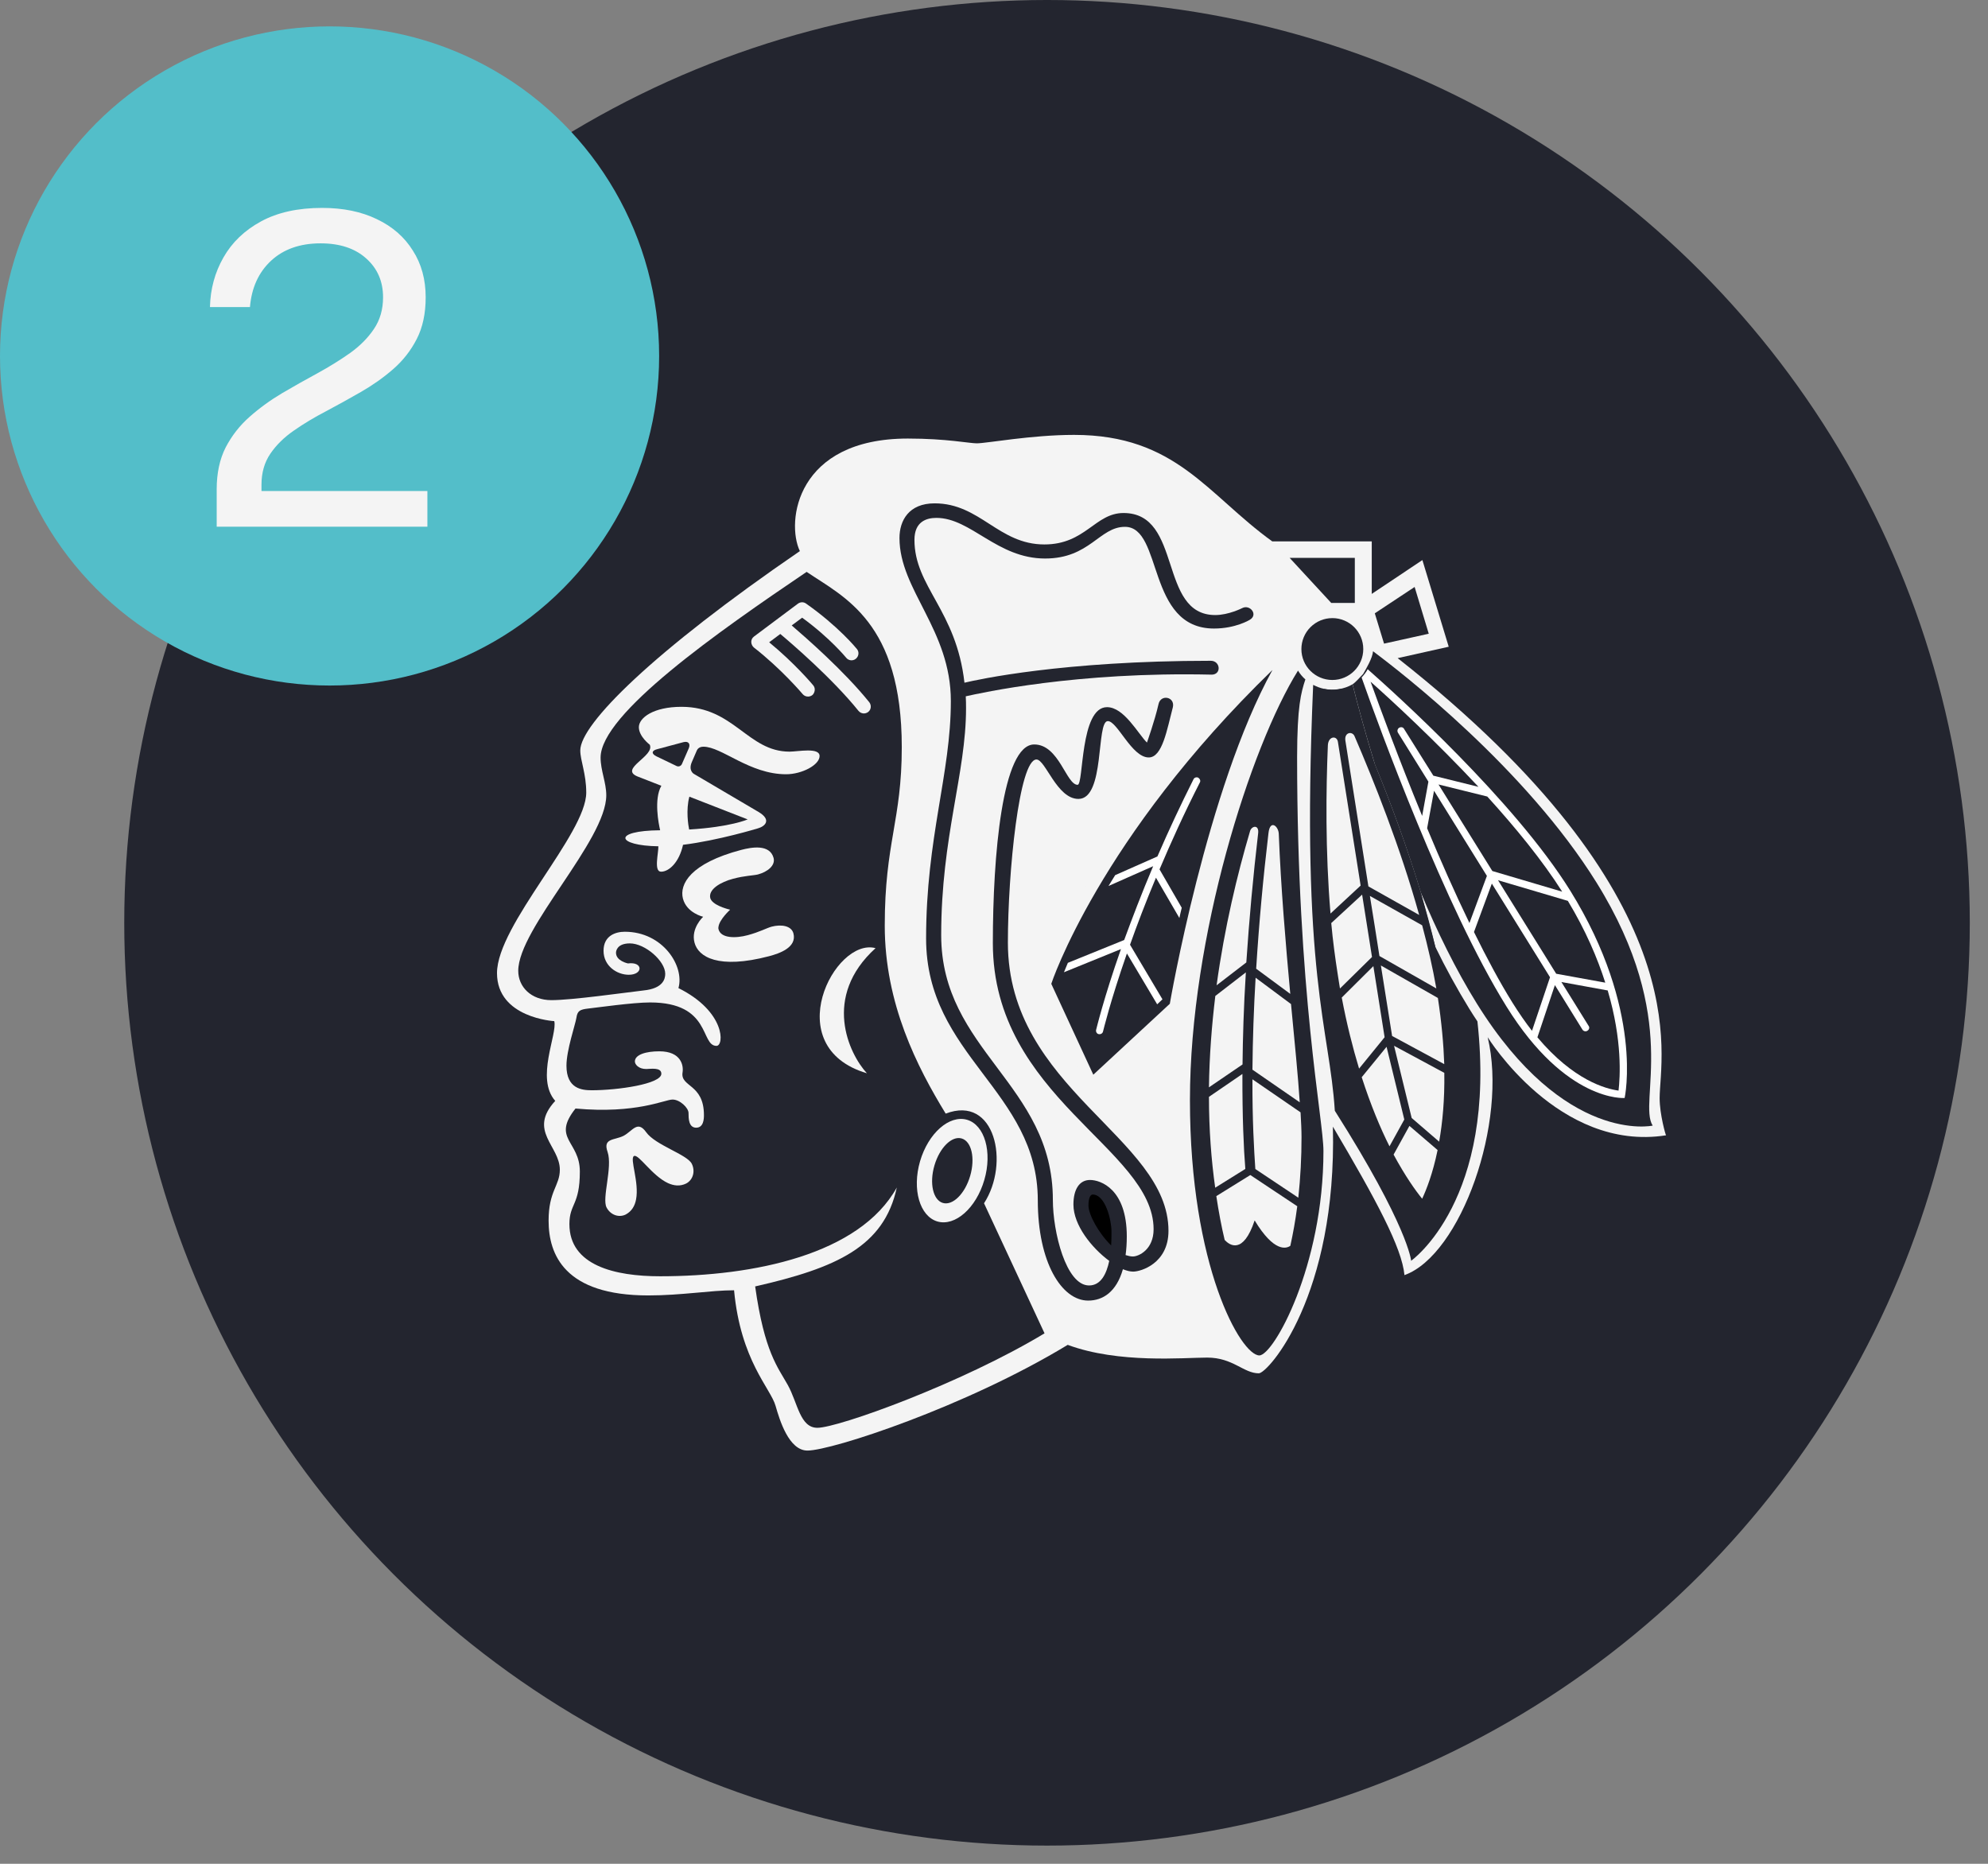 <svg width="64" height="60" viewBox="0 0 64 60" fill="none" xmlns="http://www.w3.org/2000/svg">
<rect x="0" y="0" width="64" height="60" fill="#808080" stroke="none"/>
<circle cx="33.707" cy="29.707" r="29.707" fill="#23252F"/>
<path d="M53.429 35.351C53.429 33.98 54.774 28.888 44.995 21.187L46.639 20.82L45.791 18.03L44.161 19.119V17.429H40.959C38.868 15.923 37.863 14 34.576 14C33.203 14 31.76 14.272 31.446 14.272C31.204 14.272 30.471 14.118 29.227 14.118C25.632 14.118 25.301 16.799 25.75 17.741C21.022 20.98 18.681 23.312 18.681 24.158C18.681 24.483 18.873 24.905 18.873 25.516C18.873 26.846 16 29.775 16 31.327C16 32.772 17.844 32.873 17.844 32.873C17.949 33.297 17.234 34.717 17.875 35.44C16.986 36.406 18.023 36.888 18.023 37.655C18.023 38.174 17.661 38.335 17.661 39.294C17.661 40.388 18.174 41.703 20.872 41.703C21.938 41.703 22.882 41.537 23.632 41.537C23.843 43.802 24.809 44.691 24.968 45.258C25.099 45.714 25.395 46.697 25.995 46.697C26.777 46.697 31.095 45.285 34.373 43.294C36.015 43.903 38.105 43.704 38.864 43.704C39.694 43.704 40.035 44.21 40.525 44.21C40.819 44.21 43.045 41.718 42.91 36.269C44.307 38.632 45.133 40.169 45.214 41.049C47.027 40.402 48.551 36.119 47.893 33.39C47.893 33.39 50.175 37.093 53.636 36.548C53.625 36.556 53.429 35.874 53.429 35.351Z" fill="#F4F4F4"/>
<path d="M31.679 38.736C32.516 37.45 32.039 35.237 30.445 35.85C29.526 34.348 28.483 32.312 28.483 29.799C28.483 27.12 29.031 26.418 29.031 24.051C29.031 20.018 27.165 19.221 25.968 18.41C23.117 20.339 19.335 22.983 19.335 24.389C19.335 24.803 19.518 25.193 19.518 25.601C19.518 27.057 16.684 29.884 16.684 31.253C16.684 31.767 17.094 32.197 17.752 32.197C18.41 32.197 20.087 31.959 20.717 31.885C21.346 31.822 21.416 31.515 21.416 31.349C21.416 30.939 20.769 30.37 20.278 30.37C19.869 30.37 19.831 30.61 19.831 30.671C19.831 30.939 20.217 31.015 20.217 31.015C20.708 30.95 20.71 31.38 20.243 31.38C19.86 31.38 19.43 31.096 19.43 30.608C19.43 30.117 19.823 29.995 20.115 29.995C21.34 29.995 22.044 31.103 21.841 31.809C23.36 32.563 23.317 33.669 23.066 33.669C22.541 33.669 22.905 32.271 20.927 32.271C20.374 32.271 19.214 32.437 18.94 32.467C18.672 32.498 18.589 32.537 18.556 32.766C18.521 32.988 18.236 33.806 18.236 34.307C18.236 35.048 18.73 35.098 19.049 35.098C19.881 35.098 21.291 34.898 21.291 34.566C21.291 34.348 20.934 34.414 20.803 34.414C20.552 34.414 20.439 34.261 20.439 34.172C20.439 33.949 20.799 33.844 21.226 33.844C21.934 33.844 22.009 34.309 21.974 34.522C21.895 35 22.662 34.884 22.662 35.898C22.662 36.013 22.654 36.303 22.412 36.303C22.168 36.303 22.166 36 22.166 35.83C22.166 35.665 21.889 35.397 21.651 35.397C21.4 35.397 20.489 35.865 18.527 35.686C17.754 36.661 18.667 36.73 18.667 37.713C18.667 38.808 18.331 38.74 18.331 39.407C18.331 40.739 19.792 41.086 21.25 41.086C24.267 41.086 27.672 40.388 28.871 38.228C28.461 40.136 26.924 40.818 24.311 41.413C24.607 43.53 25.045 44.018 25.363 44.589C25.682 45.164 25.752 45.964 26.314 45.964C26.987 45.964 30.957 44.534 33.627 42.923L31.679 38.736V38.736Z" fill="#23252F"/>
<path d="M27.908 34.551C27.328 33.921 26.459 32.09 28.187 30.523C26.866 30.167 25.048 33.703 27.908 34.551ZM25.839 22.344C25.878 22.389 25.932 22.418 25.99 22.423C26.049 22.429 26.108 22.412 26.154 22.375C26.223 22.314 26.271 22.168 26.179 22.061C26.154 22.028 25.573 21.342 24.762 20.677C24.858 20.605 24.985 20.511 25.12 20.409C25.464 20.696 26.798 21.841 27.638 22.885C27.719 22.981 27.856 22.994 27.952 22.918C28.048 22.841 28.058 22.704 27.986 22.608C27.165 21.588 25.929 20.515 25.487 20.134C25.632 20.029 25.759 19.931 25.824 19.885C26.724 20.539 27.234 21.167 27.241 21.174C27.317 21.27 27.457 21.285 27.551 21.208C27.647 21.13 27.666 20.993 27.59 20.897C27.562 20.862 26.986 20.158 25.949 19.43C25.87 19.373 25.768 19.375 25.687 19.434L24.274 20.491C24.144 20.588 24.17 20.76 24.27 20.845C25.153 21.531 25.833 22.335 25.84 22.344H25.839ZM25.417 24.197C24.072 24.197 23.63 22.754 21.94 22.754C21.033 22.754 20.567 23.109 20.567 23.41C20.567 23.711 20.918 23.974 20.918 23.974C21.088 24.345 19.911 24.751 20.53 24.999L21.291 25.296C21.044 25.727 21.204 26.527 21.252 26.728C19.695 26.741 19.845 27.225 21.195 27.244C21.2 27.467 21.041 28.062 21.282 28.062C21.537 28.062 21.864 27.763 21.989 27.196C23.122 27.057 24.399 26.667 24.399 26.667C24.626 26.604 24.855 26.396 24.417 26.137L22.333 24.91C22.333 24.91 22.154 24.805 22.272 24.533L22.431 24.164C22.477 24.053 22.59 24.038 22.645 24.038C23.238 24.038 24.129 24.925 25.306 24.925C25.816 24.925 26.385 24.626 26.385 24.338C26.385 24.051 25.686 24.197 25.417 24.197V24.197Z" fill="#F4F4F4"/>
<path d="M22.193 25.647C22.077 26.078 22.158 26.573 22.186 26.704C23.523 26.623 24.07 26.379 24.07 26.379L22.193 25.647ZM20.135 36.752C19.989 36.825 20.584 38.06 20.477 38.614C20.567 38.865 20.937 39.785 21.563 39.466C22.186 39.148 21.659 38.313 21.509 38.091C20.994 37.849 20.281 36.674 20.135 36.752L20.135 36.752ZM25.643 27.983C25.127 28.121 24.654 28.633 23.719 28.884C23.372 28.973 22.766 28.886 22.585 28.886C22.727 29.078 23.1 29.411 23.1 29.411C23.1 29.411 22.962 29.751 22.934 29.984C23.089 29.893 23.542 29.618 23.889 29.529C24.826 29.283 25.489 29.498 26.006 29.363C26.247 29.296 26.692 29.174 26.513 28.487C26.334 27.804 25.883 27.915 25.643 27.983Z" fill="#23252F"/>
<path d="M31.132 36.048C30.561 35.883 29.883 36.482 29.619 37.385C29.358 38.287 29.608 39.152 30.177 39.322C30.748 39.488 31.424 38.893 31.688 37.986C31.952 37.084 31.699 36.214 31.132 36.048L31.132 36.048ZM20.8 36.445C20.521 36.057 20.37 36.406 20.074 36.565C19.778 36.713 19.401 36.633 19.56 37.084C19.727 37.574 19.372 38.571 19.527 38.871C19.653 39.113 19.923 39.207 20.144 39.098C20.342 38.991 20.438 38.817 20.477 38.612C20.584 38.058 20.264 37.293 20.41 37.215C20.553 37.139 20.991 37.849 21.504 38.087C21.691 38.172 21.89 38.198 22.09 38.1C22.311 37.984 22.391 37.703 22.269 37.461C22.112 37.16 21.098 36.866 20.8 36.446L20.8 36.445ZM24.839 29.832C24.686 29.873 24.453 30.004 24.07 30.106C23.688 30.209 23.209 30.211 23.132 29.917C23.124 29.891 23.123 29.864 23.13 29.838C23.158 29.601 23.505 29.285 23.505 29.285C23.505 29.285 23.047 29.182 22.905 28.988C22.89 28.967 22.877 28.944 22.868 28.919C22.79 28.627 23.213 28.391 23.595 28.291C23.974 28.188 24.244 28.188 24.399 28.151C24.708 28.068 24.968 27.863 24.904 27.619C24.78 27.164 24.189 27.275 23.863 27.36C22.228 27.791 21.866 28.463 21.986 28.929C22.108 29.393 22.637 29.513 22.637 29.513C22.637 29.513 22.236 29.88 22.358 30.344C22.478 30.806 23.125 31.211 24.76 30.782C25.09 30.695 25.661 30.501 25.543 30.047C25.475 29.797 25.146 29.751 24.839 29.832L24.839 29.832ZM41.582 20.797C36.812 24.367 34.247 29.69 33.467 31.512C33.467 31.512 33.364 31.726 33.484 31.959L34.995 34.902C35.058 35.026 35.193 35.046 35.295 34.952L37.781 32.709C37.951 32.552 38.007 32.304 38.007 32.304C39.141 25.819 40.669 22.649 41.621 21.213C41.589 21.108 41.573 21 41.573 20.89C41.582 20.858 41.582 20.827 41.582 20.796L41.582 20.797Z" fill="#F4F4F4"/>
<path d="M45.541 18.896L44.259 19.744L44.557 20.72L45.996 20.401L45.541 18.895L45.541 18.896ZM42.025 21.873C41.931 21.791 41.851 21.695 41.787 21.588C40.259 24.038 38.308 30.167 38.308 35.414C38.308 40.783 39.952 43.634 40.542 43.634C40.998 43.634 42.606 40.761 42.606 37.055C42.606 36.042 41.758 31.985 41.758 24.367C41.761 22.736 41.883 22.3 42.024 21.873L42.025 21.873ZM33.844 31.671L35.197 34.597L37.66 32.314C37.66 32.314 38.848 25.387 40.965 21.568C35.378 26.987 33.844 31.671 33.844 31.671ZM42.892 19.899C42.761 19.898 42.632 19.924 42.511 19.974C42.39 20.024 42.28 20.098 42.188 20.19C42.095 20.283 42.022 20.392 41.972 20.513C41.922 20.634 41.896 20.764 41.896 20.895C41.896 21.446 42.343 21.89 42.892 21.89C43.441 21.89 43.888 21.446 43.888 20.894C43.888 20.343 43.441 19.898 42.892 19.898L42.892 19.899Z" fill="#23252F"/>
<path d="M39.002 21.719C39.333 21.719 39.291 21.272 38.979 21.272C34.206 21.272 31.47 21.878 31.049 21.978C30.784 19.639 29.439 18.892 29.439 17.379C29.439 16.79 29.827 16.672 30.145 16.672C31.261 16.672 32.098 17.98 33.645 17.98C35.084 17.98 35.394 16.96 36.215 16.96C37.445 16.96 36.904 20.234 39.084 20.234C39.773 20.234 40.224 19.959 40.224 19.959C40.523 19.796 40.242 19.445 39.991 19.576C39.991 19.576 39.553 19.8 39.123 19.8C37.279 19.8 38.084 16.515 36.17 16.515C35.252 16.515 34.945 17.527 33.622 17.527C32.142 17.527 31.555 16.204 30.088 16.204C29.256 16.204 28.957 16.76 28.957 17.32C28.957 18.996 30.611 20.271 30.611 22.569C30.611 24.908 29.814 26.963 29.814 30.211C29.814 33.997 33.41 35.113 33.41 38.642C33.41 40.639 34.178 41.869 35.032 41.869C35.503 41.869 35.941 41.592 36.15 40.859C36.274 40.909 36.383 40.936 36.481 40.936C36.724 40.936 37.617 40.676 37.617 39.624C37.617 36.613 32.447 35.059 32.447 30.344C32.447 28.077 32.811 24.45 33.367 24.45C33.659 24.45 34.023 25.719 34.718 25.719C35.582 25.719 35.281 23.214 35.664 23.214C35.974 23.214 36.434 24.384 36.981 24.384C37.424 24.384 37.57 23.476 37.759 22.763C37.831 22.429 37.362 22.338 37.295 22.673C37.175 23.203 36.924 23.905 36.924 23.905C36.639 23.624 36.188 22.765 35.638 22.765C34.762 22.765 34.891 25.265 34.692 25.265C34.326 25.265 34.095 23.966 33.295 23.966C32.266 23.966 31.963 27.545 31.963 30.361C31.963 35.316 37.138 36.977 37.138 39.573C37.138 40.225 36.661 40.449 36.469 40.449C36.392 40.449 36.316 40.427 36.236 40.404C36.261 40.225 36.275 40.024 36.275 39.804C36.275 38.276 35.433 37.986 35.091 37.986C34.751 37.986 34.557 38.285 34.557 38.777C34.557 39.438 35.141 40.17 35.71 40.591C35.623 41.003 35.444 41.382 35.06 41.382C34.317 41.382 33.895 39.658 33.895 38.627C33.895 34.902 30.3 33.825 30.3 30.104C30.3 26.934 31.1 24.903 31.1 22.797C31.1 22.669 31.098 22.542 31.091 22.416C31.583 22.306 34.663 21.618 39.001 21.718L39.002 21.719Z" fill="#23252F"/>
<path d="M35.176 38.455C35.108 38.455 35.041 38.553 35.041 38.808C35.041 39.098 35.365 39.697 35.771 40.094C35.784 39.889 35.782 39.719 35.782 39.63C35.781 39.294 35.592 38.455 35.176 38.455Z" fill="black"/>
<path d="M41.405 22.898C41.405 22.898 38.685 28.624 38.685 35.297C38.685 39.715 40.056 43.091 40.435 43.091C40.734 43.091 42.129 40.988 42.129 36.598C42.129 34.828 41.172 28.092 41.405 22.898H41.405Z" fill="#23252F"/>
<path d="M40.108 31.303L39.125 32.062C39.01 33.012 38.933 33.995 38.92 35.004L40.001 34.267C40.01 33.404 40.038 32.417 40.108 31.303V31.303ZM40.836 26.821C40.664 28.272 40.531 29.727 40.44 31.185L41.538 31.996C41.39 30.381 41.235 28.572 41.168 26.843C41.159 26.597 40.886 26.366 40.836 26.822L40.836 26.821ZM40.32 34.435L41.843 35.486C41.789 34.642 41.678 33.544 41.562 32.323L40.422 31.475C40.363 32.461 40.329 33.448 40.32 34.435ZM40.503 26.832C40.542 26.534 40.293 26.582 40.243 26.756C39.831 28.151 39.422 29.854 39.166 31.719L40.123 30.983C40.215 29.596 40.342 28.212 40.503 26.832H40.503ZM39.157 38.505C39.234 39.015 39.323 39.488 39.426 39.917C39.583 40.088 40.021 40.399 40.391 39.288C41.021 40.332 41.418 40.194 41.54 40.105C41.625 39.721 41.702 39.3 41.763 38.832L40.252 37.827L39.158 38.505H39.157ZM40.413 37.633L41.797 38.557C41.866 37.909 41.901 37.257 41.9 36.604C41.9 36.386 41.887 36.118 41.869 35.809L40.32 34.745C40.315 36.062 40.372 37.027 40.413 37.633H40.413ZM39.997 34.573L38.92 35.31C38.92 36.364 38.996 37.35 39.121 38.235L40.091 37.631C40.038 36.981 39.993 35.959 39.997 34.573L39.997 34.573Z" fill="#F4F4F4"/>
<path d="M35.679 28.526C35.018 29.614 34.482 30.769 34.247 31.303C34.153 31.532 34.114 31.661 34.114 31.661L35.276 34.167L37.416 32.175C37.442 32.063 37.634 30.998 37.965 29.557C38.447 27.517 39.251 24.528 40.136 22.715C38.183 24.825 36.607 27.046 35.679 28.526L35.679 28.526Z" fill="#23252F"/>
<path d="M42.891 21.529C43.243 21.529 43.528 21.244 43.528 20.892C43.528 20.541 43.243 20.256 42.891 20.256C42.54 20.256 42.255 20.541 42.255 20.892C42.255 21.244 42.54 21.529 42.891 21.529Z" fill="#23252F"/>
<path d="M38.576 25.036C38.522 25.008 38.448 25.03 38.423 25.086C38.012 25.903 37.624 26.732 37.261 27.571L35.901 28.173C35.825 28.293 35.755 28.406 35.686 28.522L37.124 27.885C36.75 28.766 36.447 29.566 36.191 30.261L34.378 30.996C34.335 31.096 34.292 31.197 34.252 31.299L36.087 30.553C35.524 32.155 35.293 33.14 35.287 33.156C35.274 33.214 35.311 33.284 35.374 33.291C35.389 33.294 35.404 33.294 35.419 33.291C35.434 33.289 35.448 33.283 35.461 33.275C35.474 33.266 35.485 33.256 35.494 33.243C35.502 33.23 35.508 33.216 35.511 33.201C35.516 33.188 35.738 32.245 36.279 30.694L37.253 32.331L37.419 32.174L37.423 32.17L36.379 30.413C36.605 29.776 36.88 29.051 37.214 28.255L37.968 29.552C37.994 29.443 38.013 29.334 38.044 29.223L37.329 27.987C37.695 27.124 38.12 26.182 38.628 25.188C38.657 25.136 38.631 25.071 38.576 25.036V25.036Z" fill="white"/>
<path d="M43.616 17.959H41.517L42.857 19.41H43.616V17.959ZM51.398 28.413C49.111 24.738 45.118 21.649 44.202 20.965C44.189 21.176 43.984 21.524 43.884 21.697C43.76 21.83 43.615 21.987 43.544 22.028C43.7 22.663 43.945 23.569 44.267 24.622C44.749 25.791 45.285 27.232 45.741 28.733C46.26 29.975 46.864 31.213 47.546 32.31C50.377 36.861 53.205 36.236 53.205 36.236C52.718 35.462 54.144 32.835 51.398 28.413L51.398 28.413Z" fill="#23252F"/>
<path d="M50.552 28.674C48.747 25.769 44.902 22.314 44.03 21.544C43.98 21.64 43.91 21.729 43.834 21.81C44.383 23.371 46.524 29.23 48.497 32.4C50.421 35.499 52.302 35.347 52.302 35.347C52.302 35.347 52.934 32.515 50.552 28.674L50.552 28.674Z" fill="white"/>
<path d="M44.123 21.945C44.431 22.8 45.034 24.445 45.784 26.266L45.985 25.163L45.006 23.589C44.998 23.576 44.992 23.561 44.99 23.546C44.987 23.53 44.988 23.515 44.992 23.5C44.995 23.485 45.002 23.471 45.011 23.458C45.02 23.446 45.032 23.435 45.045 23.427C45.104 23.395 45.174 23.41 45.202 23.467L46.144 24.971L47.596 25.33C46.209 23.846 44.808 22.553 44.123 21.945H44.123Z" fill="#23252F"/>
<path d="M46.31 25.254L48.043 28.04L50.292 28.705C49.658 27.704 48.786 26.638 47.88 25.642L46.31 25.254H46.31ZM45.943 26.662C46.364 27.674 46.829 28.727 47.306 29.714L47.868 28.197L46.166 25.457L45.944 26.662H45.943ZM52.106 35.109C52.156 34.671 52.234 33.5 51.757 31.885L50.266 31.613L51.142 33.025C51.182 33.075 51.16 33.149 51.103 33.182C51.053 33.217 50.975 33.2 50.942 33.143L50.057 31.713L49.494 33.394C50.663 34.784 51.7 35.053 52.106 35.109L52.106 35.109ZM48.226 28.336L50.099 31.347L51.679 31.634C51.428 30.846 51.049 29.954 50.474 29.001L48.226 28.337L48.226 28.336ZM49.32 33.184L49.9 31.46L48.027 28.445L47.452 30.004C47.862 30.837 48.278 31.615 48.69 32.277C48.904 32.617 49.113 32.921 49.32 33.184L49.32 33.184Z" fill="#23252F"/>
<path d="M22.001 23.892L21.153 24.119C20.974 24.164 20.965 24.267 21.136 24.35L21.779 24.659C21.794 24.667 21.811 24.671 21.828 24.672C21.846 24.673 21.863 24.67 21.879 24.665C21.895 24.659 21.91 24.649 21.923 24.638C21.936 24.626 21.946 24.612 21.953 24.596L22.173 24.091C22.236 23.94 22.158 23.851 22.001 23.892V23.892Z" fill="#23252F"/>
<path d="M31.233 37.855C31.4 37.282 31.277 36.742 30.959 36.65C30.642 36.557 30.249 36.947 30.082 37.52C29.915 38.093 30.037 38.633 30.355 38.726C30.673 38.818 31.066 38.428 31.233 37.855Z" fill="#23252F"/>
<path d="M45.741 28.735C45.285 27.236 44.749 25.795 44.267 24.624C43.944 23.57 43.7 22.662 43.543 22.03C43.263 22.189 42.934 22.24 42.619 22.174C42.495 22.148 42.386 22.104 42.275 22.047C41.869 31.447 42.802 33.073 42.972 35.758C45.344 39.497 45.429 40.587 45.429 40.587C45.429 40.587 48.2 38.644 47.563 32.881C47.472 32.746 47.385 32.61 47.299 32.471C46.904 31.827 46.54 31.164 46.209 30.483" fill="#23252F"/>
<path d="M46.523 32.064C46.44 31.533 46.334 31.006 46.207 30.484C46.072 29.899 45.909 29.313 45.739 28.738C45.283 27.238 44.742 25.797 44.265 24.627C43.792 23.48 43.384 22.597 43.188 22.172C43.09 22.194 42.992 22.207 42.89 22.207C42.796 22.207 42.702 22.196 42.617 22.179C42.528 23.19 42.205 27.515 42.822 31.408C43.703 36.992 45.824 39.015 45.824 39.015C45.824 39.015 47.29 36.905 46.523 32.064H46.523Z" fill="#23252F"/>
<path d="M43.803 28.509L43.071 23.879C43.036 23.67 42.759 23.696 42.748 23.999C42.689 25.405 42.663 27.386 42.833 29.409L43.803 28.509H43.803ZM44.575 33.391L44.213 31.102L43.195 32.114C43.356 32.966 43.548 33.722 43.753 34.401L44.575 33.391V33.391ZM42.857 29.716C42.907 30.27 42.981 30.823 43.066 31.369C43.092 31.523 43.112 31.676 43.138 31.822L44.169 30.808L43.851 28.8L42.857 29.716H42.857ZM43.312 23.842C43.312 23.842 43.692 26.24 44.053 28.535L45.688 29.455C45.08 27.268 44.223 25.13 43.611 23.709C43.543 23.528 43.271 23.567 43.312 23.842H43.312ZM45.209 36.04C45.191 35.964 44.771 34.244 44.638 33.699L43.838 34.678C44.128 35.575 44.437 36.317 44.732 36.903C44.884 36.624 45.178 36.096 45.209 36.04L45.209 36.04ZM44.101 28.842C44.208 29.507 44.315 30.168 44.408 30.776L46.24 31.82C46.124 31.155 45.967 30.473 45.784 29.788L44.101 28.842H44.101ZM44.455 31.081C44.629 32.162 44.766 33.025 44.816 33.35L46.495 34.257C46.473 33.618 46.41 32.912 46.29 32.127L44.455 31.081H44.455ZM46.281 37.023L45.374 36.245L44.864 37.169C45.244 37.871 45.575 38.335 45.784 38.59C45.919 38.3 46.124 37.786 46.281 37.023ZM46.497 34.538L44.879 33.666C45.003 34.165 45.357 35.623 45.446 35.99L46.331 36.753C46.438 36.147 46.51 35.41 46.497 34.538V34.538Z" fill="#F4F4F4"/>
<circle cx="10.61" cy="11.459" r="10.61" fill="#53BEC9"/>
<path d="M6.976 16.955V16.164V15.751C6.976 15.233 7.072 14.785 7.263 14.407C7.459 14.029 7.716 13.7 8.033 13.42C8.355 13.135 8.705 12.881 9.083 12.657C9.466 12.433 9.846 12.218 10.225 12.013C10.607 11.803 10.957 11.586 11.274 11.362C11.592 11.133 11.846 10.877 12.037 10.592C12.233 10.303 12.332 9.962 12.332 9.57C12.332 9.056 12.149 8.639 11.786 8.317C11.426 7.995 10.938 7.834 10.322 7.834C9.66 7.834 9.128 8.021 8.726 8.394C8.325 8.767 8.099 9.264 8.047 9.885H6.759C6.773 9.302 6.918 8.77 7.193 8.289C7.469 7.803 7.872 7.416 8.404 7.127C8.936 6.838 9.592 6.693 10.371 6.693C11.048 6.693 11.636 6.814 12.136 7.057C12.635 7.295 13.02 7.631 13.29 8.065C13.566 8.494 13.704 8.996 13.704 9.57C13.704 10.092 13.608 10.54 13.416 10.914C13.225 11.287 12.971 11.611 12.653 11.887C12.341 12.158 11.998 12.4 11.624 12.615C11.251 12.829 10.876 13.037 10.498 13.238C10.12 13.434 9.774 13.642 9.461 13.861C9.149 14.075 8.897 14.323 8.705 14.603C8.514 14.883 8.418 15.216 8.418 15.604V15.807H13.759V16.955H6.976Z" fill="#F4F4F4"/>
</svg>
